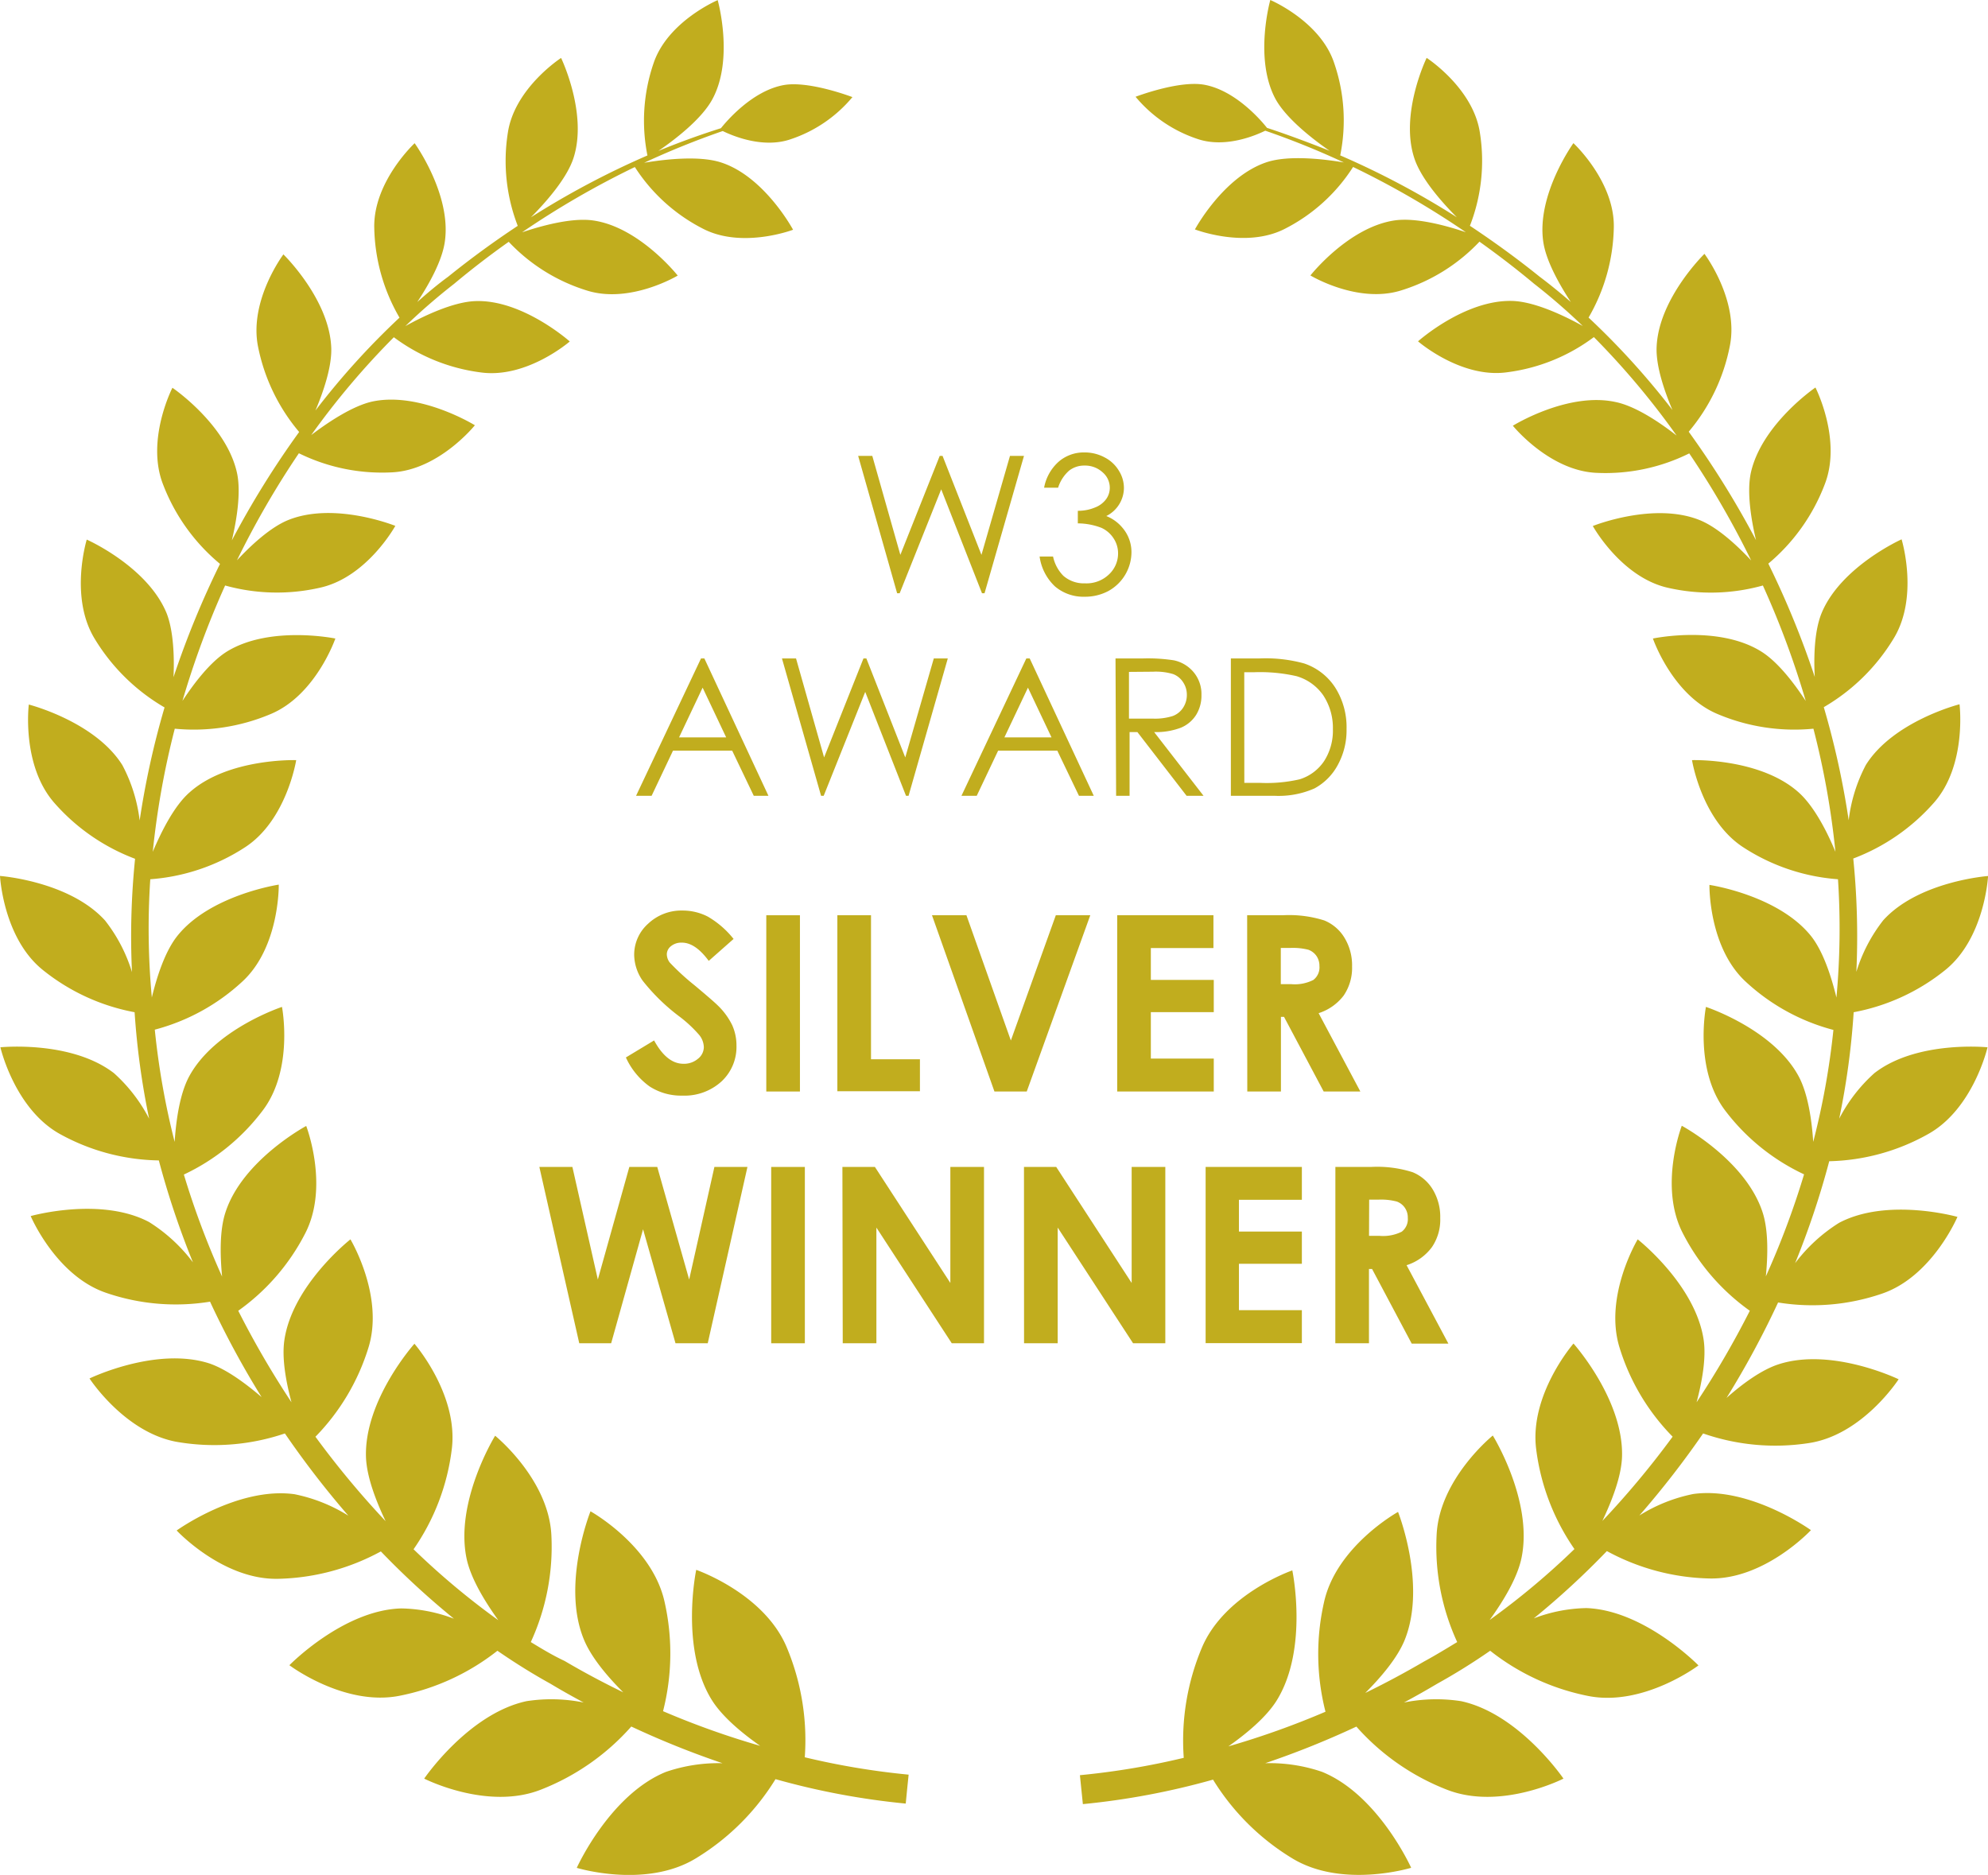 <?xml version="1.0" encoding="utf-8"?>
<svg xmlns="http://www.w3.org/2000/svg" viewBox="0 0 295.39 278.6">
  <defs>
    <style>.cls-1{fill:#c1ad1e;}</style>
  </defs>
  <title>Award 1 GOLD</title>
  <g id="Layer_2" data-name="Layer 2">
    <g id="OBJECTS">
      <path class="cls-1" d="M127.51,67.74h2.1l4.17,14.71,5.85-14.71h.42l5.78,14.71,4.24-14.71h2.08l-5.86,20.41h-.38l-6.06-15.44-6.17,15.44h-.38Z"/>
      <path class="cls-1" d="M157.22,72.47h-2.08a6.82,6.82,0,0,1,2.18-3.88,5.68,5.68,0,0,1,3.8-1.36,6.22,6.22,0,0,1,3,.73,5.29,5.29,0,0,1,2.14,2A4.81,4.81,0,0,1,167,72.5a4.7,4.7,0,0,1-2.62,4.18,6,6,0,0,1,2.41,1.75,5.56,5.56,0,0,1,1.33,3.63,6.62,6.62,0,0,1-3.41,5.75,7.36,7.36,0,0,1-3.54.86,6.52,6.52,0,0,1-4.4-1.52,7.48,7.48,0,0,1-2.3-4.46h2A5.75,5.75,0,0,0,158,85.56a4.64,4.64,0,0,0,3.22,1.12,4.81,4.81,0,0,0,3.56-1.33,4.25,4.25,0,0,0,1.35-3.12,4,4,0,0,0-.67-2.24,4.22,4.22,0,0,0-1.81-1.56,9.91,9.91,0,0,0-3.5-.66V75.9a6.41,6.41,0,0,0,2.55-.49,3.67,3.67,0,0,0,1.67-1.26,2.87,2.87,0,0,0,.53-1.66,3,3,0,0,0-1.07-2.31,3.84,3.84,0,0,0-2.68-1,3.65,3.65,0,0,0-2.28.74A5.61,5.61,0,0,0,157.22,72.47Z"/>
      <path class="cls-1" d="M104.66,97.84l9.52,20.41H112l-3.21-6.71H100l-3.18,6.71H94.51l9.65-20.41Zm-.26,4.34-3.5,7.39h7Z"/>
      <path class="cls-1" d="M116.19,97.84h2.09l4.17,14.71,5.85-14.71h.43l5.78,14.71,4.24-14.71h2.08L135,118.25h-.38l-6.06-15.44-6.17,15.44H122Z"/>
      <path class="cls-1" d="M153,97.84l9.52,20.41h-2.2l-3.22-6.71h-8.79l-3.18,6.71h-2.27l9.64-20.41Zm-.26,4.34-3.5,7.39h7Z"/>
      <path class="cls-1" d="M165.75,97.84h4.07a25.11,25.11,0,0,1,4.61.28,5.23,5.23,0,0,1,2.95,1.79,5.07,5.07,0,0,1,1.14,3.37,5.46,5.46,0,0,1-.78,2.93,4.92,4.92,0,0,1-2.25,1.91,10.3,10.3,0,0,1-4,.66l7.34,9.47h-2.52L169,108.78h-1.16v9.47h-2Zm2,2v6.94l3.52,0a8.69,8.69,0,0,0,3-.39,3.13,3.13,0,0,0,1.53-1.24,3.44,3.44,0,0,0,.55-1.91,3.32,3.32,0,0,0-.56-1.87,3.05,3.05,0,0,0-1.46-1.2,8.86,8.86,0,0,0-3-.36Z"/>
      <path class="cls-1" d="M182.89,118.25V97.84h4.23a21.63,21.63,0,0,1,6.65.74,8.85,8.85,0,0,1,4.64,3.61,11,11,0,0,1,1.67,6.12,10.74,10.74,0,0,1-1.32,5.39,8.52,8.52,0,0,1-3.44,3.45,13.16,13.16,0,0,1-5.94,1.1Zm2-1.92h2.36a21.92,21.92,0,0,0,5.86-.53,6.78,6.78,0,0,0,3.63-2.7,8.35,8.35,0,0,0,1.31-4.76,8.77,8.77,0,0,0-1.42-5,7.29,7.29,0,0,0-4-2.87,24.42,24.42,0,0,0-6.31-.58h-1.44Z"/>
      <path class="cls-1" d="M109,139.52l-3.69,3.26q-2-2.72-4-2.71a2.42,2.42,0,0,0-1.61.52,1.57,1.57,0,0,0-.62,1.19,2.09,2.09,0,0,0,.44,1.25,35.38,35.38,0,0,0,3.66,3.36c1.9,1.59,3.06,2.6,3.46,3a10.42,10.42,0,0,1,2.15,2.93,7.35,7.35,0,0,1,.64,3.06,7,7,0,0,1-2.23,5.32,8.15,8.15,0,0,1-5.81,2.1,8.59,8.59,0,0,1-4.88-1.37A10.79,10.79,0,0,1,93,157.13l4.19-2.53c1.26,2.32,2.72,3.47,4.36,3.47a3.18,3.18,0,0,0,2.15-.74,2.22,2.22,0,0,0,.88-1.73,3,3,0,0,0-.66-1.78,19,19,0,0,0-2.91-2.73,29.33,29.33,0,0,1-5.53-5.38,6.89,6.89,0,0,1-1.25-3.79,6.17,6.17,0,0,1,2.08-4.67,7.19,7.19,0,0,1,5.12-1.95,8.15,8.15,0,0,1,3.74.9A13.65,13.65,0,0,1,109,139.52Z"/>
      <path class="cls-1" d="M113.86,136h5v26.19h-5Z"/>
      <path class="cls-1" d="M124.42,136h5V157.4h7.27v4.75H124.42Z"/>
      <path class="cls-1" d="M138.48,136h5.12l6.6,18.61L156.88,136H162l-9.44,26.19h-4.8Z"/>
      <path class="cls-1" d="M166,136h14.3v4.87H171v4.74h9.35v4.79H171v6.9h9.35v4.89H166Z"/>
      <path class="cls-1" d="M185.31,136h5.28a17.38,17.38,0,0,1,6.18.77,6.29,6.29,0,0,1,3,2.57,7.87,7.87,0,0,1,1.13,4.26,7.3,7.3,0,0,1-1.24,4.32,7.57,7.57,0,0,1-3.73,2.63l6.2,11.64h-5.45l-5.89-11.09h-.46v11.09h-5Zm5,10.24h1.57a6.06,6.06,0,0,0,3.27-.63,2.35,2.35,0,0,0,.9-2.07,2.57,2.57,0,0,0-.44-1.49,2.52,2.52,0,0,0-1.19-.92,9.28,9.28,0,0,0-2.74-.27h-1.37Z"/>
      <path class="cls-1" d="M80.14,173.4h4.91l3.78,16.73,4.68-16.73h4.15l4.74,16.73,3.75-16.73h4.91l-5.9,26.2h-4.79l-4.82-16.94L90.81,199.6H86.07Z"/>
      <path class="cls-1" d="M114.59,173.4h5v26.2h-5Z"/>
      <path class="cls-1" d="M125.17,173.4H130l11.21,17.24V173.4h5v26.2h-4.79l-11.2-17.19V199.6h-5Z"/>
      <path class="cls-1" d="M152.15,173.4h4.79l11.21,17.24V173.4h5v26.2h-4.79l-11.2-17.19V199.6h-5Z"/>
      <path class="cls-1" d="M179.14,173.4h14.3v4.88h-9.35V183h9.35v4.79h-9.35v6.89h9.35v4.9h-14.3Z"/>
      <path class="cls-1" d="M198.42,173.4h5.29a17.37,17.37,0,0,1,6.18.78,6.28,6.28,0,0,1,3,2.57A7.87,7.87,0,0,1,214,181a7.23,7.23,0,0,1-1.24,4.32A7.47,7.47,0,0,1,209,188l6.21,11.65h-5.45l-5.89-11.09h-.46V199.6h-5Zm5,10.24H205a6.19,6.19,0,0,0,3.28-.62,2.35,2.35,0,0,0,.9-2.07,2.53,2.53,0,0,0-.45-1.5,2.47,2.47,0,0,0-1.19-.91,9.11,9.11,0,0,0-2.73-.28h-1.37Z"/>
      <path class="cls-1" d="M119.58,261.12a35.69,35.69,0,0,0-2.67-16.31c-3.35-8.06-13.46-11.54-13.46-11.54s-2.45,11.65,2.31,19.33c1.54,2.47,4.45,4.9,7.19,6.82a123.07,123.07,0,0,1-14.43-5.15A34.69,34.69,0,0,0,98.74,238c-1.86-8.35-11-13.43-11-13.43s-4.34,10.83-1,19c1.08,2.68,3.53,5.57,5.87,7.9-2.84-1.38-5.76-2.92-8.73-4.67C82.16,246,80.51,245,78.87,244a33.87,33.87,0,0,0,3.06-15.82c-.37-8.38-8.36-14.84-8.36-14.84s-6,9.72-4.25,18.21c.62,3,2.74,6.44,4.72,9.2a112.72,112.72,0,0,1-12.59-10.54,33.09,33.09,0,0,0,5.67-14.8c1.07-8.15-5.54-15.74-5.54-15.74s-7.47,8.35-7.2,16.84c.1,2.93,1.5,6.56,2.92,9.53a133.24,133.24,0,0,1-10.43-12.55,32.69,32.69,0,0,0,7.86-13.19c2.42-7.68-2.66-16.14-2.66-16.14s-8.64,6.79-9.82,15c-.39,2.7.25,6.2,1.06,9.21a135.64,135.64,0,0,1-7.91-13.6,32,32,0,0,0,9.93-11.46c3.64-7,.17-16,.17-16s-9.49,5.08-12,12.84c-.88,2.67-.8,6.4-.5,9.54a123.31,123.31,0,0,1-5.68-15.16A31.36,31.36,0,0,0,39,165.06c4.7-6.14,2.9-15.44,2.9-15.44s-10,3.29-13.8,10.34c-1.39,2.59-1.94,6.51-2.15,9.72A114,114,0,0,1,23,153a30.55,30.55,0,0,0,13-7.14c5.58-5.13,5.42-14.41,5.42-14.41S31.14,133,26.31,139.12c-1.8,2.29-3,6-3.75,9.1a111,111,0,0,1-.23-17.57,29.77,29.77,0,0,0,14-4.7c6.26-4,7.68-13,7.68-13s-10.13-.33-15.85,4.8c-2.29,2-4.21,5.87-5.46,8.82a123,123,0,0,1,3.27-18.29,29.35,29.35,0,0,0,14.23-2.17c6.72-2.79,9.63-11.23,9.63-11.23s-9.73-2-16.12,1.94c-2.47,1.54-4.9,4.73-6.6,7.33A132.85,132.85,0,0,1,33.45,87a28.74,28.74,0,0,0,14.09.33c7-1.55,11.2-9.19,11.2-9.19s-9-3.63-15.88-.88c-2.67,1.07-5.57,3.77-7.65,6a131.09,131.09,0,0,1,9.2-15.91,28,28,0,0,0,13.78,2.84c7-.31,12.37-7,12.37-7s-8.09-5-15.17-3.54c-3,.64-6.73,3.15-9.15,5A117.19,117.19,0,0,1,58.52,50.11a27.38,27.38,0,0,0,13,5.24c6.8.89,13.14-4.61,13.14-4.61s-7-6.24-14-6c-3.36.11-7.82,2.27-10.43,3.72a92,92,0,0,1,7.25-6.29c2.74-2.29,5.44-4.35,8.11-6.24a26.8,26.8,0,0,0,11.65,7.25c6.41,2,13.46-2.23,13.46-2.23S95,33.74,88.14,32.76c-3.21-.46-7.78.82-10.57,1.76a129.74,129.74,0,0,1,16.76-9.7A26.15,26.15,0,0,0,104.48,34c5.84,3,13.36.14,13.36.14s-4.24-7.91-10.7-10c-3.38-1.1-8.78-.4-11.43.05a122.31,122.31,0,0,1,11.68-4.72c1.38.68,5.94,2.64,10.06,1.23a20.28,20.28,0,0,0,9.21-6.27s-6.36-2.44-10.14-1.8c-4.73.82-8.6,5.42-9.4,6.42-2.62.83-5.76,1.92-9.3,3.38,2.28-1.56,6.46-4.7,8.07-7.76,3.19-6,.75-14.65.75-14.65s-7.43,3.14-9.53,9.38A26.31,26.31,0,0,0,96.2,23.1a124.59,124.59,0,0,0-17.31,9.19c2.06-2.08,5.32-5.69,6.33-8.83,2.13-6.61-1.85-14.85-1.85-14.85s-6.91,4.47-7.91,11.11a26.76,26.76,0,0,0,1.47,13.84c-3.36,2.22-6.82,4.72-10.33,7.55C65,42.28,63.49,43.55,62,44.88c1.65-2.49,3.7-6.07,4.1-9,1-7-4.49-14.6-4.49-14.6s-6.15,5.71-6,12.57a27.54,27.54,0,0,0,3.75,13.35A113.15,113.15,0,0,0,46.87,61c1.17-2.76,2.45-6.48,2.35-9.32-.27-7.23-7.11-13.88-7.11-13.88S37,44.6,38.33,51.45a28.15,28.15,0,0,0,6.12,12.74,134.15,134.15,0,0,0-10,16.11c.71-3,1.39-7.11.77-10-1.56-7.22-9.6-12.68-9.6-12.68s-4,7.78-1.37,14.42a28.61,28.61,0,0,0,8.44,11.75,133.86,133.86,0,0,0-6.91,16.84c.14-3,0-6.85-1-9.45-2.83-7-11.89-11-11.89-11s-2.62,8.52,1.18,14.74a29.4,29.4,0,0,0,10.38,10.2,124.59,124.59,0,0,0-3.7,16.8,23.38,23.38,0,0,0-2.57-8.23c-4.08-6.5-13.9-9-13.9-9s-1.12,9,3.79,14.61a30,30,0,0,0,12,8.31,113.61,113.61,0,0,0-.46,16.84,23.51,23.51,0,0,0-4-7.67C10.3,130.92,0,130.16,0,130.16s.47,9.27,6.4,14A30.66,30.66,0,0,0,20,150.41a114.7,114.7,0,0,0,2.16,15.82,23.74,23.74,0,0,0-5.23-6.77C10.55,154.55.06,155.62.06,155.62S2.18,164.85,9,168.56a31.36,31.36,0,0,0,14.6,3.87,126.41,126.41,0,0,0,5.07,15.15,24.34,24.34,0,0,0-6.53-6c-7.23-3.81-17.58-.88-17.58-.88s3.76,8.9,11.25,11.42a31.84,31.84,0,0,0,15.4,1.3,133.66,133.66,0,0,0,7.66,14.18c-2.34-2-5.18-4.12-7.75-5-7.93-2.56-17.82,2.23-17.82,2.23s5.37,8.27,13.33,9.48A32.63,32.63,0,0,0,42.33,213a136.43,136.43,0,0,0,9.43,12.22,24,24,0,0,0-8-3.19c-8.42-1.16-17.51,5.39-17.51,5.39s6.86,7.37,15.08,7.18a33.37,33.37,0,0,0,15.26-4.07,121,121,0,0,0,10.86,10,23,23,0,0,0-7.83-1.53C51,239.24,43,247.44,43,247.44s8.2,6.19,16.42,4.53a34.16,34.16,0,0,0,14.49-6.68q3.94,2.72,7.88,4.9c1.66,1,3.31,1.92,4.93,2.79a24.15,24.15,0,0,0-8.48-.2c-8.65,1.86-15.21,11.51-15.21,11.51s9.34,4.77,17.31,1.65a34.82,34.82,0,0,0,13.46-9.39A131.85,131.85,0,0,0,107.35,262a24.1,24.1,0,0,0-8.4,1.29c-8.36,3.4-13.25,14.26-13.25,14.26s10.23,3.14,17.69-1.41a35.53,35.53,0,0,0,11.84-11.77A110.56,110.56,0,0,0,134.58,268l.21-2.15.22-2.15A112,112,0,0,1,119.58,261.12Zm166.83-92.56c6.79-3.71,8.91-12.94,8.91-12.94s-10.49-1.07-16.81,3.84a23.57,23.57,0,0,0-5.23,6.77,113.18,113.18,0,0,0,2.15-15.82A30.57,30.57,0,0,0,289,144.17c5.93-4.74,6.4-14,6.4-14s-10.31.76-15.57,6.57a23.61,23.61,0,0,0-4,7.67,115,115,0,0,0-.46-16.84,30.06,30.06,0,0,0,12-8.31c4.91-5.57,3.79-14.61,3.79-14.61s-9.82,2.49-13.91,9a23.58,23.58,0,0,0-2.56,8.23,124.59,124.59,0,0,0-3.7-16.8,29.4,29.4,0,0,0,10.38-10.2c3.8-6.22,1.18-14.74,1.18-14.74s-9.06,4.07-11.9,11c-1.05,2.6-1.17,6.4-1,9.45a133.81,133.81,0,0,0-6.9-16.84A28.61,28.61,0,0,0,271.12,72c2.61-6.64-1.37-14.42-1.37-14.42s-8,5.46-9.6,12.68c-.62,2.91.06,7,.77,10a135,135,0,0,0-10-16.11,28.06,28.06,0,0,0,6.11-12.74c1.38-6.85-3.77-13.69-3.77-13.69s-6.84,6.65-7.11,13.88c-.11,2.84,1.18,6.56,2.35,9.32a114,114,0,0,0-12.46-13.73,27.66,27.66,0,0,0,3.75-13.35c.16-6.86-6-12.57-6-12.57s-5.47,7.58-4.49,14.6c.4,2.9,2.45,6.48,4.1,9-1.54-1.33-3.09-2.6-4.65-3.77-3.51-2.83-7-5.33-10.34-7.55a26.59,26.59,0,0,0,1.48-13.84c-1-6.64-7.91-11.11-7.91-11.11s-4,8.24-1.85,14.85c1,3.14,4.26,6.75,6.33,8.83a124.09,124.09,0,0,0-17.32-9.19,26.15,26.15,0,0,0-.9-13.72C196.18,3.14,188.75,0,188.75,0s-2.44,8.64.74,14.65c1.61,3,5.8,6.2,8.08,7.76C194,21,190.89,19.86,188.26,19c-.79-1-4.66-5.6-9.39-6.42-3.78-.64-10.14,1.8-10.14,1.8a20.28,20.28,0,0,0,9.21,6.27c4.13,1.41,8.68-.55,10.06-1.23a121.26,121.26,0,0,1,11.68,4.72c-2.65-.45-8.05-1.15-11.43-.05-6.46,2.12-10.7,10-10.7,10S185.07,37,190.91,34a26,26,0,0,0,10.14-9.19,128.41,128.41,0,0,1,16.76,9.7c-2.78-.94-7.35-2.22-10.57-1.76-6.87,1-12.53,8.18-12.53,8.18s7,4.24,13.46,2.23a26.93,26.93,0,0,0,11.66-7.25c2.65,1.89,5.36,3.95,8.1,6.24a92,92,0,0,1,7.25,6.29c-2.61-1.45-7.07-3.61-10.43-3.72-7.09-.23-14.05,6-14.05,6s6.34,5.5,13.13,4.61a27.27,27.27,0,0,0,13-5.24,117.24,117.24,0,0,1,12.29,14.63c-2.42-1.89-6.09-4.4-9.15-5-7.08-1.49-15.18,3.54-15.18,3.54s5.39,6.66,12.38,7A28,28,0,0,0,251,67.37a132.42,132.42,0,0,1,9.2,15.91c-2.08-2.23-5-4.93-7.66-6-6.84-2.75-15.87.88-15.87.88s4.23,7.64,11.2,9.19A28.74,28.74,0,0,0,261.94,87a131,131,0,0,1,6.37,17.16c-1.7-2.6-4.12-5.79-6.6-7.34-6.39-4-16.11-1.94-16.11-1.94s2.9,8.44,9.63,11.23a29.31,29.31,0,0,0,14.22,2.17,121.71,121.71,0,0,1,3.27,18.29c-1.24-3-3.17-6.77-5.46-8.82-5.72-5.13-15.85-4.8-15.85-4.8s1.43,9,7.69,13a29.77,29.77,0,0,0,14,4.7,112.37,112.37,0,0,1-.23,17.58c-.75-3.08-1.95-6.82-3.75-9.11C264.24,133,254,131.49,254,131.49s-.17,9.28,5.42,14.41a30.53,30.53,0,0,0,13,7.14,112.65,112.65,0,0,1-3,16.64c-.21-3.21-.77-7.13-2.15-9.72-3.77-7.05-13.79-10.34-13.79-10.34s-1.82,9.3,2.89,15.44a31.35,31.35,0,0,0,11.69,9.44,123.31,123.31,0,0,1-5.68,15.16c.31-3.14.39-6.87-.49-9.54-2.54-7.76-12-12.84-12-12.84s-3.47,9,.17,16A32,32,0,0,0,260,194.77a135.64,135.64,0,0,1-7.91,13.6c.8-3,1.44-6.51,1.06-9.21-1.18-8.24-9.81-15-9.81-15s-5.09,8.46-2.68,16.14a32.44,32.44,0,0,0,7.87,13.18A130.73,130.73,0,0,1,238.09,226c1.42-3,2.82-6.59,2.92-9.52.27-8.49-7.21-16.84-7.21-16.84s-6.6,7.59-5.54,15.74a33.32,33.32,0,0,0,5.68,14.8,111.91,111.91,0,0,1-12.6,10.54c2-2.76,4.11-6.22,4.73-9.2,1.78-8.49-4.26-18.21-4.26-18.21s-8,6.46-8.35,14.84A33.87,33.87,0,0,0,216.52,244c-1.65,1-3.29,2-4.93,2.89-3,1.75-5.89,3.29-8.73,4.67,2.34-2.33,4.79-5.22,5.87-7.9,3.29-8.22-1-19-1-19s-9.17,5.08-11,13.43a34.69,34.69,0,0,0,.22,16.26,123.71,123.71,0,0,1-14.43,5.15c2.73-1.92,5.64-4.35,7.18-6.82,4.76-7.68,2.32-19.33,2.32-19.33s-10.11,3.48-13.46,11.54a35.55,35.55,0,0,0-2.67,16.31,112,112,0,0,1-15.43,2.58l.22,2.15.22,2.15a110.56,110.56,0,0,0,19.34-3.64A35.33,35.33,0,0,0,192,276.13c7.46,4.55,17.68,1.41,17.68,1.41s-4.88-10.86-13.25-14.26A24.06,24.06,0,0,0,188,262a131.06,131.06,0,0,0,13.54-5.44A34.82,34.82,0,0,0,215,265.94c8,3.12,17.31-1.65,17.31-1.65s-6.57-9.65-15.22-11.51a24.16,24.16,0,0,0-8.48.2c1.63-.87,3.27-1.8,4.94-2.79a92.19,92.19,0,0,0,7.87-4.9A34.16,34.16,0,0,0,235.94,252c8.23,1.66,16.43-4.53,16.43-4.53s-8-8.2-16.65-8.52a23,23,0,0,0-7.82,1.53,121,121,0,0,0,10.86-10A33.33,33.33,0,0,0,254,234.55c8.22.19,15.08-7.18,15.08-7.18S260,220.82,251.59,222a24,24,0,0,0-8,3.19A136.43,136.43,0,0,0,253.06,213a32.63,32.63,0,0,0,15.72,1.43c8-1.21,13.33-9.48,13.33-9.48s-9.89-4.79-17.82-2.23c-2.57.83-5.41,2.92-7.75,5a133.66,133.66,0,0,0,7.66-14.18,31.84,31.84,0,0,0,15.4-1.3c7.48-2.52,11.25-11.42,11.25-11.42s-10.36-2.93-17.58.88a24.37,24.37,0,0,0-6.54,6,124.66,124.66,0,0,0,5.07-15.15A31.36,31.36,0,0,0,286.41,168.56Z"/>
    </g>
  </g>
</svg>